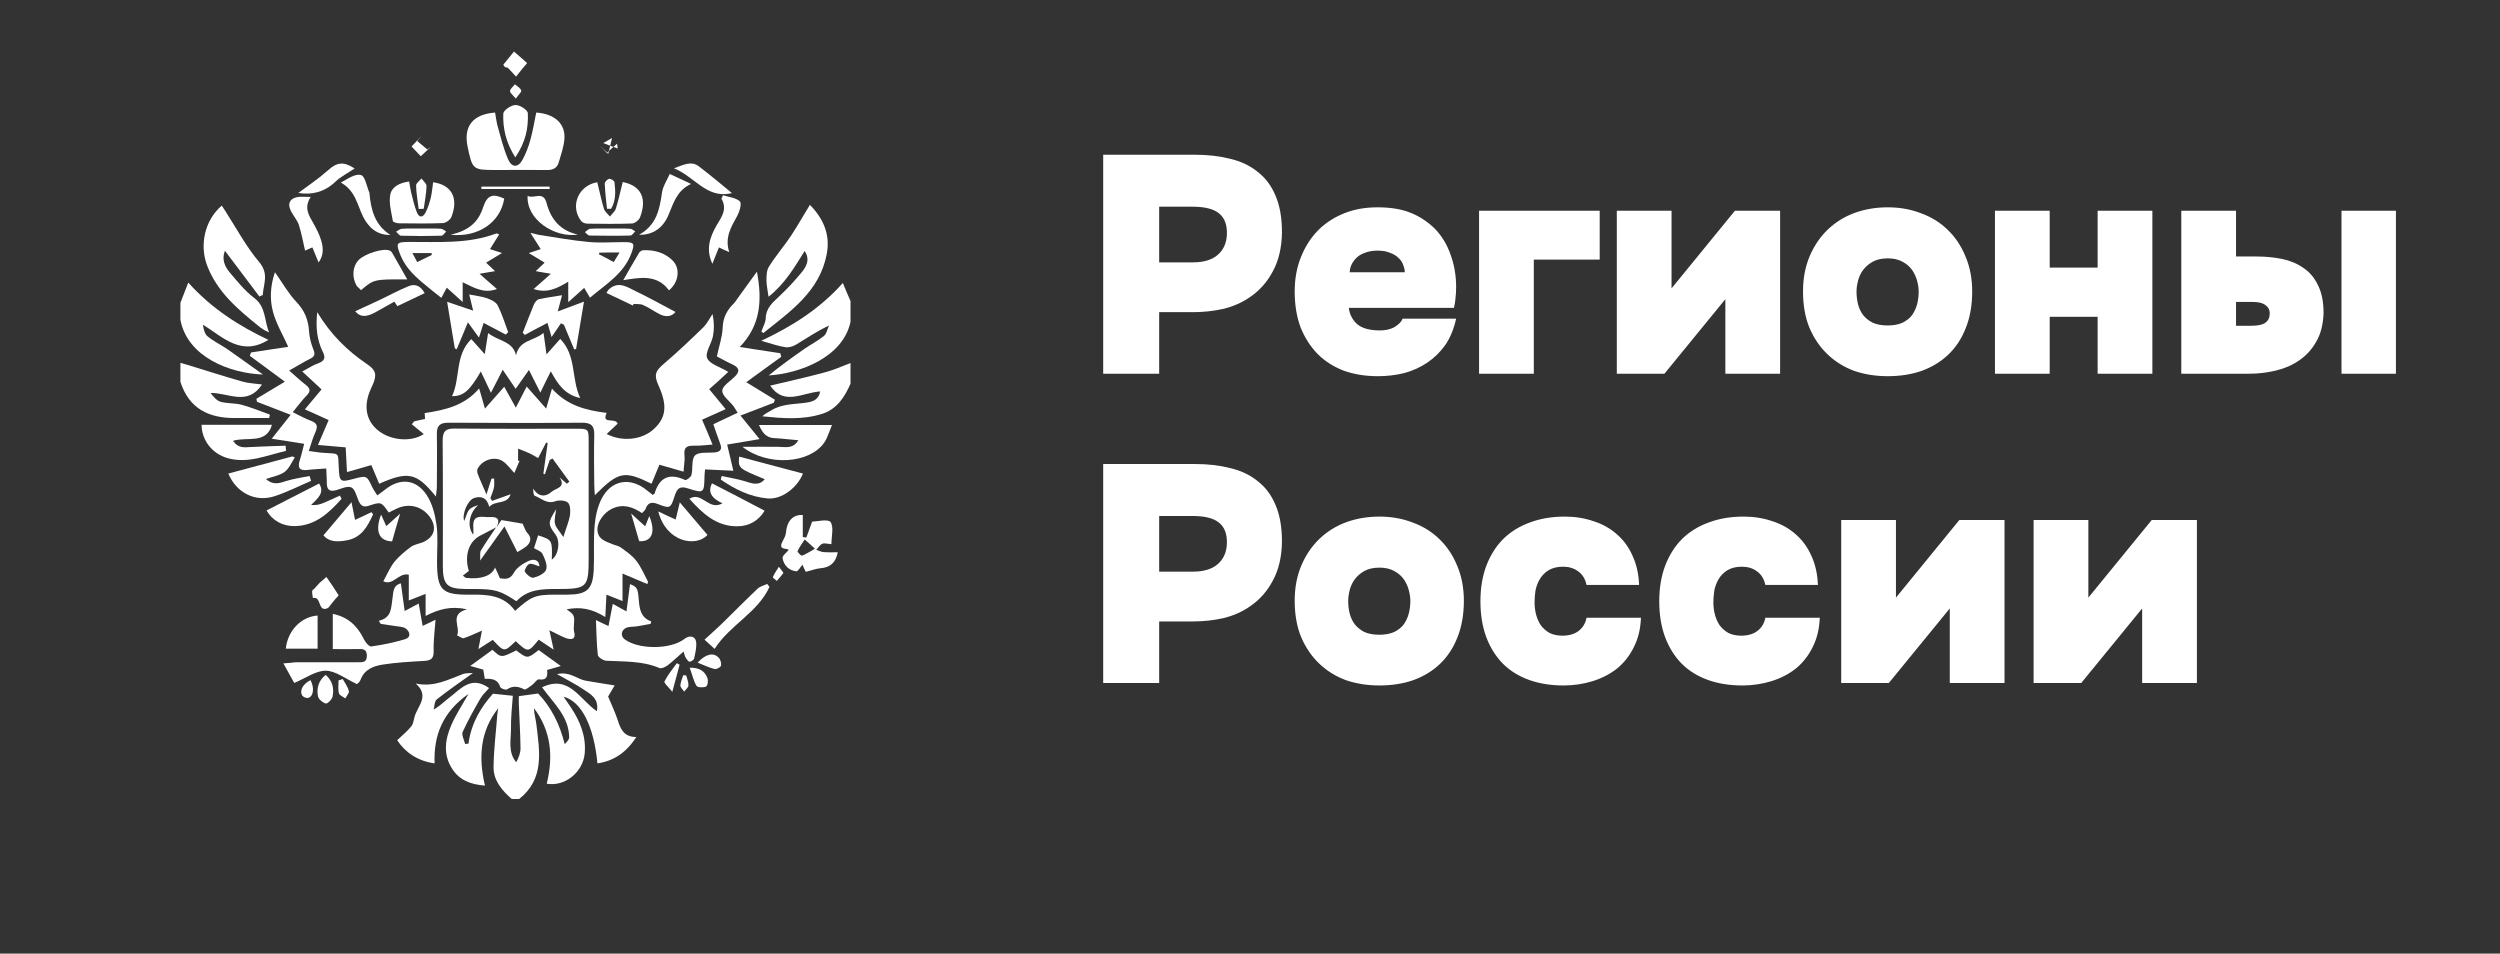 <?xml version="1.0" encoding="UTF-8"?> <svg xmlns="http://www.w3.org/2000/svg" width="97" height="37" viewBox="0 0 97 37" fill="none"><rect x="0" y="0" width="97" height="37" fill="#333333" stroke="none"/> <g clip-path="url(#clip0_313_119)"> <g clip-path="url(#clip1_313_119)"> <path d="M20.145 31C21.133 30.218 20.937 29.159 20.813 28.121C20.791 27.909 20.719 27.697 20.719 27.478C21.387 28.362 21.474 29.356 21.213 30.408C21.924 30.532 22.622 29.955 22.687 29.232C22.745 28.567 22.513 27.997 22.157 27.456C22.062 27.317 21.968 27.179 21.866 27.032C22.556 27.208 23.043 28.172 23.181 29.619C23.827 29.524 24.306 29.188 24.691 28.596C24.212 28.596 24.081 28.297 23.972 27.953C23.871 27.646 23.733 27.354 23.595 27.025C23.667 26.908 23.762 26.74 23.849 26.594C23.45 26.528 23.086 26.477 22.723 26.411C22.382 26.346 22.099 26.039 21.612 26.156C22.004 26.382 22.324 26.536 22.614 26.733C22.89 26.923 23.253 27.084 23.159 27.595C22.484 27.142 22.091 26.163 21.031 26.667C21.467 27.274 22.07 27.785 22.084 28.603C22.084 28.691 22.004 28.779 21.91 28.874C21.721 28.092 21.372 27.42 20.879 26.908C20.617 26.945 20.407 26.974 20.131 27.011C20.131 27.069 20.123 27.193 20.131 27.317C20.152 27.887 20.189 28.457 20.196 29.027C20.196 29.21 20.131 29.392 20.029 29.575C19.702 29.181 19.826 28.72 19.826 28.289C19.818 27.843 19.869 27.405 19.898 26.996C19.637 26.967 19.419 26.945 19.128 26.916C18.671 27.42 18.279 28.063 18.177 28.852C18.133 28.859 18.09 28.859 18.046 28.866C18.01 28.706 17.901 28.516 17.952 28.399C18.155 27.953 18.395 27.522 18.642 27.098C18.729 26.945 18.867 26.828 18.976 26.696C18.264 26.192 17.865 26.747 17.414 27.084C17.233 27.215 17.08 27.39 16.826 27.529C16.862 27.398 16.855 27.208 16.95 27.135C17.378 26.791 17.835 26.485 18.351 26.112C18.199 26.127 18.075 26.112 17.974 26.148C17.4 26.36 16.848 26.674 16.129 26.521C16.688 27.011 16.194 27.398 16.085 27.814C16.049 27.946 16.034 28.092 15.954 28.187C15.809 28.37 15.62 28.516 15.41 28.72C15.715 29.181 16.187 29.524 16.862 29.619C16.819 28.501 17.196 27.617 18.177 26.923C17.923 27.376 17.683 27.734 17.516 28.121C17.269 28.684 17.182 29.268 17.545 29.831C17.821 30.262 18.242 30.437 18.816 30.481C18.562 29.392 18.62 28.377 19.332 27.478C19.317 27.566 19.303 27.646 19.295 27.734C19.244 28.406 19.157 29.086 19.15 29.758C19.143 30.284 19.477 30.671 19.862 31.007C19.949 31 20.051 31 20.145 31Z" fill="white"></path> <path d="M7 12.412C7.276 13.851 8.91 14.487 10.203 14.531C9.738 14.202 9.281 13.866 8.816 13.544C8.569 13.376 8.293 13.245 8.06 13.055C7.944 12.967 7.901 12.785 7.872 12.595C8.656 13.084 9.361 13.844 10.414 13.186C9.266 12.646 8.206 11.966 7.305 10.965C7.189 11.265 7.095 11.506 7 11.747C7 11.973 7 12.193 7 12.412Z" fill="white"></path> <path d="M33 11.681C32.906 11.462 32.811 11.25 32.702 10.98C31.809 11.981 30.749 12.653 29.536 13.223C29.906 13.325 30.182 13.428 30.473 13.471C30.596 13.493 30.763 13.442 30.879 13.376C31.286 13.128 31.686 12.858 32.165 12.631C32.099 12.77 32.078 12.945 31.969 13.033C31.736 13.223 31.468 13.362 31.221 13.53C30.749 13.859 30.276 14.195 29.826 14.567C31.025 14.494 32.709 13.866 33 12.485C33 12.215 33 11.952 33 11.681Z" fill="white"></path> <path d="M7 14.816C7.334 15.853 8.097 16.226 9.114 16.219C9.557 16.219 10 16.219 10.443 16.219C10.45 16.175 10.464 16.131 10.472 16.087C10.109 15.956 9.753 15.809 9.382 15.707C9.114 15.634 8.823 15.663 8.562 15.59C8.409 15.546 8.286 15.4 8.169 15.247C8.859 15.232 9.6 15.773 10.167 14.918C9.912 14.882 9.658 14.874 9.419 14.809C8.7 14.604 7.988 14.377 7.276 14.158C7.182 14.129 7.095 14.107 7 14.078C7 14.334 7 14.575 7 14.816Z" fill="white"></path> <path d="M33 14.085C32.673 14.209 32.354 14.355 32.02 14.443C31.315 14.633 30.596 14.794 29.884 14.962C30.415 15.758 31.141 15.232 31.823 15.188C31.765 15.51 31.54 15.583 31.301 15.62C30.828 15.693 30.335 15.656 29.906 15.934C29.797 15.999 29.681 16.051 29.579 16.153C30.364 16.233 31.134 16.299 31.896 16.058C32.477 15.875 32.768 15.408 33 14.889C33 14.626 33 14.355 33 14.085Z" fill="white"></path> <path d="M19.986 23.701C19.543 23.087 18.904 23.065 18.25 23.072C17.131 23.087 16.957 22.904 16.957 21.764C16.957 21.29 17.001 20.807 16.935 20.347C16.877 19.952 16.768 19.521 16.55 19.2C16.137 18.579 15.505 18.535 14.924 19.01C14.836 19.076 14.749 19.141 14.64 19.222C14.568 19.105 14.495 19.01 14.444 18.9C14.226 18.447 14.234 18.447 13.725 18.579C13.202 18.718 13.173 18.703 13.144 18.162C13.108 17.534 13.202 17.614 12.563 17.57C12.389 17.563 12.215 17.527 11.982 17.497C12.077 17.22 12.135 16.986 12.236 16.774C12.331 16.555 12.324 16.423 12.069 16.328C11.844 16.248 11.641 16.131 11.358 15.992C11.561 15.751 11.713 15.532 11.895 15.349C12.055 15.188 12.048 15.079 11.873 14.94C11.67 14.787 11.488 14.611 11.22 14.377C11.546 14.195 11.772 14.049 12.011 13.932C12.186 13.851 12.244 13.771 12.164 13.574C12.069 13.34 12.004 13.084 11.989 12.836C11.96 12.39 11.808 12.039 11.496 11.71C11.191 11.389 10.973 10.995 10.668 10.563C10.486 11.097 10.464 11.608 10.588 12.083C10.711 12.558 10.98 12.996 11.183 13.457C10.748 13.523 10.239 13.596 9.738 13.676C9.724 13.72 9.709 13.764 9.695 13.807C10.138 14.136 10.588 14.465 11.053 14.809C10.69 15.028 10.319 15.254 9.949 15.473C9.956 15.51 9.963 15.554 9.971 15.59C10.392 15.751 10.813 15.912 11.278 16.095C11.045 16.387 10.828 16.664 10.544 17.022C11.009 17.096 11.38 17.154 11.801 17.22C11.743 17.446 11.699 17.651 11.634 17.848C11.546 18.126 11.597 18.272 11.924 18.235C12.149 18.206 12.382 18.199 12.658 18.177C12.665 18.36 12.68 18.535 12.68 18.71C12.672 18.981 12.767 19.098 13.05 19.017C13.246 18.959 13.486 18.842 13.638 18.915C13.776 18.981 13.834 19.251 13.914 19.434C13.994 19.609 14.088 19.697 14.306 19.624C14.793 19.463 14.793 19.47 15.083 19.887C15.192 19.835 15.309 19.77 15.425 19.719C15.882 19.521 16.362 19.645 16.659 20.033C16.964 20.435 16.877 20.829 16.42 21.034C16.267 21.099 16.078 21.121 15.948 21.216C15.715 21.384 15.483 21.582 15.301 21.801C15.134 22.013 15.025 22.276 14.873 22.553C15.25 22.744 15.468 22.203 15.861 22.298C15.861 22.619 15.861 22.933 15.861 23.299C16.093 23.211 16.274 23.138 16.514 23.043C16.514 23.343 16.514 23.584 16.514 23.898C17.023 23.635 17.502 23.503 18.119 23.642C17.407 23.832 17.887 24.329 17.734 24.651C17.821 24.687 17.923 24.782 17.996 24.76C18.206 24.694 18.41 24.592 18.7 24.468C18.657 24.694 18.62 24.892 18.562 25.184C18.78 25.045 18.954 24.936 19.121 24.826C19.564 25.308 19.564 25.308 20.007 24.877C20.494 25.323 20.494 25.323 20.901 24.819C21.068 24.928 21.242 25.045 21.482 25.206C21.416 24.914 21.373 24.709 21.315 24.453C21.583 24.578 21.765 24.687 21.961 24.76C22.179 24.833 22.36 24.811 22.273 24.497C22.259 24.439 22.259 24.373 22.266 24.314C22.295 23.869 22.302 23.869 21.983 23.642C22.513 23.533 22.978 23.62 23.486 23.942C23.501 23.62 23.515 23.372 23.53 23.072C23.748 23.16 23.929 23.233 24.154 23.321C24.154 22.97 24.154 22.648 24.154 22.254C24.517 22.407 24.815 22.532 25.12 22.663C25.128 22.634 25.135 22.605 25.142 22.568C24.997 22.298 24.881 22.006 24.692 21.764C24.532 21.552 24.3 21.399 24.082 21.238C23.987 21.173 23.857 21.158 23.748 21.107C23.493 21.005 23.203 20.924 23.181 20.573C23.159 20.274 23.421 19.894 23.74 19.741C24.162 19.536 24.539 19.66 24.91 19.909C24.96 19.85 25.026 19.806 25.048 19.748C25.135 19.499 25.28 19.463 25.527 19.558C25.999 19.741 26.021 19.733 26.181 19.229C26.275 18.937 26.391 18.849 26.696 18.951C27.314 19.149 27.321 19.134 27.335 18.469C27.335 18.389 27.35 18.308 27.357 18.213C27.706 18.228 28.04 18.243 28.454 18.265C28.367 17.899 28.294 17.592 28.214 17.249C28.613 17.183 28.984 17.117 29.471 17.037C29.195 16.701 28.977 16.431 28.73 16.124C29.18 15.948 29.601 15.788 30.023 15.627C30.037 15.59 30.052 15.546 30.066 15.51C29.703 15.283 29.332 15.064 28.955 14.83C29.42 14.494 29.863 14.165 30.313 13.844C30.299 13.8 30.291 13.756 30.277 13.705C29.776 13.632 29.274 13.552 28.701 13.464C29.514 12.624 29.579 11.659 29.369 10.541C29.078 10.936 28.846 11.265 28.613 11.586C28.57 11.645 28.534 11.71 28.483 11.762C28.214 12.025 28.054 12.31 28.04 12.711C28.025 13.077 27.895 13.442 27.815 13.829C28.003 13.924 28.2 14.041 28.41 14.136C28.679 14.261 28.73 14.399 28.505 14.618C28.33 14.794 28.025 14.977 28.025 15.159C28.018 15.357 28.301 15.554 28.454 15.751C28.505 15.817 28.541 15.89 28.621 16.014C28.301 16.168 28.003 16.306 27.677 16.46C27.771 16.723 27.851 16.979 27.945 17.22C28.032 17.446 27.938 17.534 27.72 17.556C27.459 17.578 27.11 17.527 26.965 17.673C26.82 17.826 26.892 18.177 26.827 18.433C26.805 18.513 26.631 18.645 26.58 18.623C25.977 18.345 25.585 18.513 25.396 19.156C25.389 19.171 25.36 19.178 25.324 19.2C25.251 19.141 25.171 19.083 25.099 19.024C24.459 18.498 23.719 18.615 23.341 19.353C23.181 19.667 23.101 20.04 23.072 20.391C23.021 20.968 23.065 21.56 23.036 22.137C22.992 22.875 22.767 23.065 22.034 23.072C21.874 23.072 21.721 23.072 21.562 23.072C20.77 23.072 20.61 23.138 19.986 23.701Z" fill="white"></path> <path d="M28.257 14.429C27.93 14.231 27.538 14.129 27.437 13.895C27.349 13.683 27.604 13.34 27.662 13.048C27.713 12.777 27.713 12.5 27.647 12.185C27.531 12.354 27.437 12.551 27.299 12.69C26.797 13.179 26.289 13.661 25.759 14.114C25.439 14.385 25.367 14.531 25.534 14.918C25.541 14.94 25.556 14.962 25.563 14.984C25.897 15.736 25.846 16.204 25.374 16.642C24.924 17.066 24.147 17.154 23.537 16.84C23.682 16.701 23.834 16.562 23.965 16.438C23.871 16.182 23.326 16.489 23.537 16.021C22.745 15.919 22.012 15.744 21.416 15.079C21.336 15.342 21.278 15.554 21.191 15.853C20.929 15.561 20.712 15.313 20.436 14.998C20.297 15.261 20.167 15.517 20.014 15.817C19.862 15.539 19.716 15.276 19.564 15.006C19.303 15.305 19.077 15.561 18.816 15.853C18.729 15.554 18.671 15.342 18.591 15.072C18.017 15.744 17.276 15.905 16.477 16.029C16.477 16.073 16.485 16.153 16.492 16.255C16.347 16.285 16.209 16.314 16.071 16.35C16.042 16.387 16.005 16.423 15.976 16.46C16.136 16.591 16.289 16.715 16.441 16.84C15.984 17.154 15.192 17.103 14.698 16.723C14.233 16.365 14.103 15.831 14.335 15.218C14.371 15.115 14.422 15.02 14.466 14.918C14.633 14.531 14.582 14.355 14.233 14.122C13.478 13.61 12.832 12.982 12.309 12.112C12.243 12.711 12.302 13.194 12.519 13.639C12.643 13.888 12.599 14.005 12.338 14.1C12.149 14.165 11.975 14.282 11.728 14.414C11.996 14.662 12.229 14.882 12.476 15.108C12.272 15.357 12.069 15.59 11.829 15.883C12.156 16.029 12.439 16.153 12.752 16.299C12.628 16.591 12.498 16.884 12.338 17.264C12.723 17.3 13.05 17.329 13.413 17.358C13.427 17.643 13.442 17.943 13.463 18.316C13.79 18.221 14.073 18.14 14.408 18.045C14.502 18.272 14.611 18.52 14.713 18.769C15.838 18.272 16.165 18.338 16.913 19.266C16.928 19.098 16.95 18.995 16.95 18.886C16.95 18.206 16.964 17.527 16.95 16.847C16.942 16.511 17.073 16.401 17.4 16.401C19.128 16.409 20.864 16.416 22.593 16.401C22.941 16.401 23.065 16.526 23.057 16.869C23.043 17.512 23.05 18.155 23.057 18.798C23.057 18.922 23.072 19.046 23.079 19.214C24.009 18.287 24.219 18.25 25.28 18.769C25.381 18.528 25.483 18.279 25.585 18.031C25.89 18.118 26.188 18.206 26.522 18.301C26.536 18.038 26.58 17.848 26.558 17.658C26.522 17.344 26.667 17.285 26.928 17.293C27.139 17.3 27.357 17.271 27.647 17.249C27.502 16.898 27.379 16.599 27.241 16.284C27.531 16.153 27.814 16.029 28.156 15.875C27.938 15.605 27.742 15.371 27.517 15.101C27.756 14.896 27.989 14.677 28.257 14.429Z" fill="white"></path> <path d="M20.037 23.328C20.48 22.853 21.053 22.853 21.627 22.853C22.782 22.853 22.84 22.795 22.84 21.648C22.84 20.142 22.84 18.637 22.84 17.132C22.84 16.642 22.833 16.635 22.36 16.635C20.792 16.635 19.216 16.642 17.647 16.628C17.277 16.621 17.175 16.745 17.175 17.11C17.19 18.725 17.182 20.34 17.182 21.947C17.182 22.692 17.342 22.846 18.076 22.853C18.206 22.853 18.344 22.853 18.475 22.853C19.216 22.86 19.412 22.919 20.037 23.328ZM19.274 20.442C19.397 20.186 19.339 20.047 19.034 20.062C18.947 20.069 18.867 20.062 18.78 20.055C18.446 20.025 18.337 20.142 18.366 20.493C18.373 20.581 18.366 20.668 18.366 20.749C18.09 20.413 18.235 19.857 18.555 19.602C18.417 19.638 18.279 19.689 18.199 19.784C18.112 19.894 18.083 20.047 18.01 20.215C17.916 19.945 18.148 19.404 18.395 19.324C18.657 19.236 18.896 19.302 18.983 19.667C19.223 19.397 19.681 19.594 19.811 19.178C19.564 19.266 19.332 19.346 19.092 19.434C19.071 19.397 19.049 19.36 19.027 19.324C19.071 19.192 19.136 19.061 19.165 18.922C19.187 18.812 19.172 18.688 19.172 18.571C19.136 18.571 19.107 18.571 19.071 18.571C19.012 18.739 18.962 18.915 18.875 19.185C18.736 18.856 18.628 18.63 18.54 18.396C18.511 18.33 18.504 18.228 18.54 18.17C18.729 17.834 19.201 17.687 19.514 17.899C19.695 18.023 19.826 18.221 19.957 18.352C20.015 18.221 20.087 18.045 20.16 17.877C20.138 17.877 20.124 17.877 20.102 17.885C20.102 17.724 20.102 17.57 20.102 17.41C20.254 17.468 20.407 17.527 20.552 17.592C20.676 17.651 20.792 17.724 20.879 17.775C21.002 17.534 21.097 17.351 21.191 17.169C21.213 17.176 21.228 17.183 21.249 17.198C21.191 17.592 21.14 17.987 21.082 18.381C21.104 18.389 21.126 18.396 21.14 18.403C21.206 18.221 21.264 18.031 21.329 17.848C21.366 17.826 21.402 17.811 21.438 17.79C21.656 18.089 21.874 18.389 22.092 18.688C22.063 18.718 22.026 18.739 21.997 18.769C21.903 18.688 21.801 18.601 21.707 18.52C21.99 18.915 21.54 18.951 21.409 19.076C21.184 19.28 20.901 19.302 20.69 18.959C20.69 19.076 20.697 19.214 20.748 19.236C21.002 19.331 21.22 19.572 21.547 19.448C21.692 19.397 21.947 19.412 22.041 19.507C22.135 19.602 22.135 19.843 22.114 20.003C22.07 20.245 21.968 20.479 21.859 20.837C21.714 20.617 21.569 20.479 21.533 20.318C21.496 20.142 21.562 19.945 21.576 19.762C21.249 20.281 21.257 20.34 21.554 20.741C21.75 21.005 21.671 21.545 21.409 21.713C21.431 20.953 21.431 20.953 20.879 20.771C20.828 20.931 20.777 21.099 20.719 21.268C20.835 21.341 20.995 21.384 21.046 21.487C21.14 21.677 21.249 21.925 21.191 22.101C21.14 22.247 20.886 22.371 20.697 22.415C20.603 22.437 20.429 22.291 20.363 22.181C20.334 22.13 20.451 21.911 20.538 21.881C20.654 21.852 20.799 21.94 20.93 21.976C20.922 21.713 20.705 21.669 20.494 21.772C20.283 21.867 20.051 22.027 19.942 22.217C19.797 22.488 19.615 22.473 19.397 22.437C19.339 22.298 19.281 22.174 19.209 22.02C19.078 22.349 18.649 22.488 18.09 22.422C18.054 22.415 18.017 22.378 17.959 22.334C18.054 22.261 18.126 22.203 18.192 22.152C18.025 21.633 18.141 21.041 18.628 20.785C18.845 20.668 19.063 20.559 19.288 20.442H19.274Z" fill="white"></path> <path d="M10.995 25.739C11.176 26.061 11.314 26.309 11.416 26.499C11.866 26.309 12.258 26.017 12.65 26.024C13.028 26.032 13.406 26.338 13.849 26.543C13.849 26.543 13.95 26.477 13.987 26.382C14.139 25.966 14.495 25.841 14.865 25.783C15.388 25.703 15.918 25.674 16.449 25.644C16.717 25.63 16.834 25.557 16.826 25.257C16.812 24.862 16.87 24.468 16.899 24.044C16.783 24.102 16.623 24.183 16.398 24.285C16.347 23.993 16.296 23.723 16.245 23.416C16.071 23.511 15.918 23.591 15.701 23.708C15.65 23.328 15.606 22.985 15.555 22.634C15.236 22.714 15.265 22.992 15.229 23.211C15.17 23.569 15.214 23.964 14.698 24.088C14.72 24.125 14.749 24.168 14.771 24.205C14.945 24.234 15.127 24.256 15.301 24.285C15.454 24.314 15.628 24.307 15.744 24.387C15.911 24.512 15.962 24.731 15.708 24.804C15.287 24.928 14.844 25.023 14.408 25.082C14.321 25.096 14.175 24.921 14.117 24.797C13.87 24.293 13.515 23.942 12.912 23.818C12.912 24.285 12.912 24.702 12.912 25.184C13.246 25.184 13.565 25.191 13.892 25.184C14.074 25.177 14.226 25.177 14.234 25.432C14.241 25.717 14.059 25.695 13.87 25.695C13.072 25.695 12.273 25.695 11.474 25.695C11.35 25.71 11.22 25.725 10.995 25.739Z" fill="white"></path> <path d="M18.939 12.923C18.889 13.23 18.852 13.464 18.809 13.742C18.62 13.53 18.453 13.34 18.286 13.157C17.64 13.793 17.872 14.67 17.538 15.371C17.974 15.378 18.221 15.166 18.656 14.414C18.787 14.684 18.889 14.911 19.048 15.24C19.215 14.918 19.346 14.662 19.506 14.348C19.673 14.589 19.826 14.816 20.007 15.086C20.181 14.838 20.341 14.611 20.523 14.355C20.675 14.655 20.799 14.903 20.966 15.232C21.111 14.933 21.227 14.692 21.372 14.407C21.641 14.903 21.91 15.313 22.513 15.444C22.157 14.684 22.375 13.8 21.736 13.15C21.576 13.333 21.409 13.523 21.205 13.749C21.169 13.464 21.133 13.238 21.089 12.916C20.712 13.238 20.152 13.179 20.022 13.786C19.891 13.223 19.354 13.252 18.939 12.923Z" fill="white"></path> <path d="M17.124 11.557C17.204 11.404 17.269 11.287 17.335 11.162C17.531 11.338 17.712 11.506 17.952 11.718C17.952 11.418 17.952 11.206 17.952 10.951C18.388 11.162 18.78 11.404 19.281 11.214C19.049 11.016 18.852 10.841 18.605 10.622C18.845 10.585 18.991 10.556 19.208 10.52C19.063 10.388 18.976 10.3 18.86 10.191C19.049 10.074 19.23 9.964 19.477 9.818C19.281 9.752 19.172 9.716 19.012 9.665C19.136 9.467 19.245 9.285 19.368 9.095C19.303 9.073 19.281 9.051 19.259 9.058C18.155 9.475 16.993 9.38 15.853 9.387C15.374 9.394 15.352 9.431 15.534 9.891C15.744 10.417 16.151 10.775 16.579 11.119C16.739 11.258 16.913 11.389 17.124 11.557ZM15.998 9.818C16.289 9.818 16.521 9.818 16.746 9.818C16.746 9.84 16.746 9.869 16.754 9.891C16.572 9.979 16.398 10.066 16.187 10.169C16.129 10.052 16.078 9.957 15.998 9.818Z" fill="white"></path> <path d="M22.048 10.929C22.048 11.199 22.048 11.411 22.048 11.725C22.295 11.506 22.469 11.345 22.666 11.17C22.738 11.294 22.811 11.411 22.891 11.55C23.515 11.024 24.212 10.614 24.503 9.811C24.634 9.445 24.612 9.394 24.205 9.394C23.748 9.394 23.283 9.431 22.825 9.387C22.193 9.329 21.562 9.212 20.93 9.117C20.843 9.102 20.755 9.073 20.581 9.036C20.741 9.285 20.85 9.46 20.981 9.665C20.835 9.716 20.712 9.752 20.516 9.818C20.755 9.964 20.937 10.074 21.133 10.191C21.031 10.286 20.944 10.373 20.785 10.52C20.995 10.556 21.133 10.585 21.373 10.622C21.133 10.834 20.944 11.009 20.705 11.214C21.22 11.389 21.62 11.192 22.048 10.929ZM24.038 9.796C23.936 9.972 23.878 10.059 23.813 10.169C23.61 10.059 23.421 9.957 23.232 9.862C23.239 9.84 23.254 9.818 23.261 9.803C23.493 9.796 23.718 9.796 24.038 9.796Z" fill="white"></path> <path d="M29.616 12.923C30.661 12.083 31.802 11.316 32.078 9.855C32.216 9.124 31.969 8.503 31.424 7.948C31.17 8.364 30.937 8.773 30.683 9.161C30.415 9.562 30.095 9.928 29.841 10.337C29.746 10.476 29.739 10.688 29.739 10.87C29.739 11.06 29.783 11.25 29.819 11.513C30.458 11.009 30.828 10.366 31.221 9.738C31.388 9.993 31.373 10.235 31.119 10.549C30.843 10.885 30.545 11.206 30.233 11.499C29.979 11.74 29.717 11.952 29.71 12.354C29.703 12.521 29.601 12.69 29.543 12.858C29.558 12.88 29.587 12.902 29.616 12.923Z" fill="white"></path> <path d="M8.728 9.73C9.186 10.344 9.629 10.921 10.065 11.506C10.108 11.484 10.152 11.462 10.195 11.447C10.217 11.024 10.45 10.636 10.057 10.169C9.556 9.577 9.179 8.868 8.757 8.211C8.707 8.13 8.656 8.057 8.605 7.977C7.944 8.539 7.733 9.504 8.038 10.308C8.431 11.331 9.222 11.995 10.036 12.653C10.152 12.748 10.283 12.836 10.442 12.894C10.246 12.448 10.333 11.922 9.869 11.564C9.498 11.287 9.2 10.907 8.895 10.549C8.714 10.322 8.598 10.052 8.728 9.73Z" fill="white"></path> <path d="M19.209 4.367C18.344 4.433 17.981 4.901 18.141 5.683C18.33 6.581 18.337 6.596 19.238 6.596C19.906 6.596 20.567 6.589 21.235 6.596C21.46 6.596 21.613 6.523 21.678 6.304C21.765 6.011 21.867 5.719 21.896 5.427C21.961 4.82 21.54 4.418 20.806 4.367C20.734 4.718 20.676 5.069 20.581 5.419C20.509 5.683 20.407 5.953 20.276 6.194C20.109 6.508 19.862 6.515 19.717 6.187C19.535 5.77 19.426 5.317 19.303 4.879C19.259 4.718 19.245 4.55 19.209 4.367Z" fill="white"></path> <path d="M25.265 24.11C24.866 23.964 24.815 23.642 24.786 23.291C24.75 22.809 24.713 22.773 24.445 22.663C24.401 22.999 24.358 23.343 24.307 23.723C24.096 23.606 23.951 23.525 23.776 23.43C23.718 23.723 23.668 23.986 23.609 24.293C23.413 24.198 23.261 24.125 23.123 24.059C23.145 24.519 23.145 24.965 23.195 25.41C23.203 25.498 23.406 25.63 23.522 25.637C24.22 25.674 24.924 25.637 25.592 25.922C25.665 25.951 25.817 25.878 25.897 25.82C26.108 25.659 26.297 25.476 26.522 25.279C26.558 25.389 26.565 25.454 26.602 25.513C26.645 25.578 26.703 25.674 26.754 25.674C26.82 25.674 26.928 25.6 26.936 25.535C26.979 25.33 27.037 25.104 27.008 24.899C26.979 24.68 26.747 24.636 26.558 24.789C26.028 25.206 24.764 25.213 24.227 24.797C24.074 24.68 24.096 24.446 24.299 24.358C24.423 24.307 24.583 24.322 24.721 24.3C24.895 24.271 25.069 24.234 25.244 24.205C25.258 24.168 25.258 24.139 25.265 24.11Z" fill="white"></path> <path d="M18.242 25.841C18.431 25.893 18.584 25.936 18.751 25.98C18.765 26.09 18.787 26.207 18.809 26.338C19.077 26.331 19.317 26.346 19.412 26.66C19.426 26.711 19.622 26.784 19.673 26.747C19.905 26.594 20.109 26.631 20.341 26.747C20.399 26.777 20.559 26.638 20.661 26.565C20.748 26.499 20.835 26.346 20.908 26.36C21.22 26.404 21.256 26.236 21.227 25.995C21.401 25.944 21.569 25.9 21.757 25.841C21.438 25.615 21.169 25.418 20.9 25.221C20.465 25.564 20.465 25.564 20.029 25.235C19.448 25.527 19.448 25.527 19.107 25.213C18.838 25.41 18.569 25.608 18.242 25.841Z" fill="white"></path> <path d="M31.511 20.237C31.41 20.508 31.352 20.683 31.286 20.858C31.243 20.851 31.192 20.844 31.148 20.837C31.148 20.552 31.148 20.267 31.148 19.982C30.756 19.96 30.531 20.223 30.495 20.668C30.487 20.785 30.415 20.902 30.357 21.019C30.182 21.355 30.531 21.26 30.604 21.333C30.516 21.443 30.349 21.567 30.364 21.655C30.407 21.933 30.611 22.137 30.894 22.166C30.967 22.174 31.061 21.991 31.134 21.911C31.17 21.998 31.235 22.13 31.264 22.188C31.497 22.13 31.657 22.064 31.824 22.049C32.209 22.02 32.426 21.837 32.506 21.428C32.318 21.428 32.129 21.436 31.947 21.421C31.853 21.414 31.766 21.363 31.671 21.333C31.744 21.253 31.809 21.143 31.904 21.099C31.976 21.063 32.085 21.099 32.259 21.114C32.259 20.815 32.361 20.442 32.223 20.252C32.121 20.128 31.693 20.237 31.511 20.237ZM31.62 21.29C31.417 21.406 31.272 21.501 31.119 21.56C31.083 21.574 30.93 21.414 30.945 21.384C31.017 21.224 31.127 21.085 31.221 20.931C31.366 21.056 31.453 21.136 31.62 21.29Z" fill="white"></path> <path d="M16.805 7.071C16.776 7.268 16.761 7.473 16.717 7.663C16.667 7.86 16.608 8.057 16.514 8.24C16.398 8.474 16.245 8.437 16.166 8.218C16.071 7.97 16.013 7.706 15.948 7.451C15.918 7.327 15.904 7.195 15.875 7.042C15.512 7.093 15.2 7.239 15.141 7.56C15.083 7.882 15.185 8.24 15.243 8.576C15.25 8.62 15.403 8.664 15.49 8.664C16.056 8.671 16.623 8.678 17.189 8.656C17.306 8.649 17.473 8.525 17.516 8.415C17.799 7.692 17.531 7.173 16.805 7.071Z" fill="white"></path> <path d="M23.174 7.071C22.433 7.195 22.106 8.006 22.549 8.576C22.6 8.642 22.716 8.678 22.796 8.678C23.377 8.686 23.958 8.693 24.532 8.671C24.633 8.664 24.786 8.547 24.829 8.444C25.12 7.699 24.873 7.202 24.161 7.063C24.074 7.407 24.002 7.758 23.893 8.101C23.856 8.211 23.74 8.298 23.668 8.401C23.588 8.306 23.471 8.218 23.435 8.108C23.333 7.78 23.268 7.436 23.174 7.071Z" fill="white"></path> <path d="M28.809 17.337C29.797 18.111 31.424 17.987 31.983 17.169C32.106 16.986 32.165 16.767 32.281 16.489C31.279 16.489 30.371 16.489 29.448 16.489C29.557 16.73 29.688 16.986 30.051 17C30.342 17.015 30.625 17.052 30.974 17.081C30.77 17.432 30.472 17.337 30.204 17.337C29.775 17.329 29.339 17.337 28.809 17.337Z" fill="white"></path> <path d="M11.082 17.293C10.631 17.307 10.188 17.322 9.738 17.344C9.491 17.358 9.237 17.402 9.041 17.103C9.593 16.935 10.334 17.249 10.552 16.482C9.644 16.482 8.729 16.482 7.821 16.482C7.828 17.074 8.22 17.6 8.83 17.775C9.629 18.002 10.355 17.658 11.096 17.497C11.096 17.439 11.089 17.366 11.082 17.293Z" fill="white"></path> <path d="M11.343 17.709C10.515 17.928 9.687 18.155 8.859 18.374C9.172 19.119 9.898 19.499 10.66 19.251C11.147 19.09 11.604 18.856 12.069 18.659C12.047 18.593 12.033 18.535 12.011 18.469C11.713 18.528 11.408 18.571 11.118 18.659C10.857 18.739 10.617 18.849 10.319 18.586C10.588 18.491 10.857 18.447 11.045 18.308C11.22 18.177 11.314 17.943 11.438 17.746C11.416 17.738 11.379 17.724 11.343 17.709Z" fill="white"></path> <path d="M27.967 18.608C28.519 18.988 29.107 19.28 29.783 19.339C30.327 19.39 30.937 18.922 31.155 18.374C30.327 18.155 29.499 17.936 28.679 17.717C28.642 18.17 28.642 18.17 29.674 18.593C29.427 18.878 29.158 18.747 28.882 18.666C28.599 18.579 28.294 18.535 28.003 18.469C27.989 18.513 27.974 18.557 27.967 18.608Z" fill="white"></path> <path d="M19.717 12.887C19.586 12.536 19.477 12.178 19.31 11.849C19.245 11.718 19.056 11.63 18.896 11.572C18.686 11.499 18.46 11.477 18.206 11.426C18.25 11.616 18.293 11.769 18.359 12.054C18.003 11.93 17.727 11.835 17.349 11.71C17.451 12.324 17.545 12.923 17.647 13.515C17.669 13.53 17.698 13.544 17.72 13.552C17.85 13.23 17.988 12.916 18.155 12.507C18.308 12.719 18.424 12.88 18.584 13.099C18.664 12.85 18.715 12.69 18.765 12.529C19.063 12.69 19.346 12.836 19.622 12.982C19.659 12.953 19.688 12.916 19.717 12.887Z" fill="white"></path> <path d="M21.242 12.529C21.293 12.697 21.336 12.843 21.402 13.077C21.54 12.872 21.656 12.704 21.765 12.543C21.801 12.565 21.837 12.58 21.881 12.602C22.012 12.923 22.15 13.238 22.28 13.559C22.302 13.552 22.324 13.544 22.353 13.537C22.455 12.938 22.556 12.339 22.658 11.703C22.295 11.842 22.012 11.944 21.641 12.083C21.714 11.806 21.758 11.645 21.808 11.455C21.496 11.506 21.206 11.543 20.915 11.608C20.835 11.623 20.755 11.725 20.719 11.806C20.567 12.171 20.429 12.543 20.283 12.909C20.312 12.938 20.334 12.967 20.363 12.996C20.646 12.836 20.922 12.697 21.242 12.529Z" fill="white"></path> <path d="M10.341 19.806C10.566 20.194 10.958 20.42 11.437 20.413C12.236 20.398 12.766 19.901 13.253 19.353C13.231 19.309 13.209 19.266 13.188 19.229C12.97 19.324 12.752 19.434 12.534 19.521C12.396 19.58 12.243 19.609 12.069 19.594C12.338 19.331 12.607 19.112 12.381 18.761C11.706 19.105 11.038 19.448 10.341 19.806Z" fill="white"></path> <path d="M27.626 18.754C27.444 19.112 27.633 19.346 28.032 19.529C27.488 19.835 27.233 19.046 26.747 19.353C27.255 19.916 27.793 20.427 28.606 20.42C29.078 20.42 29.449 20.186 29.666 19.814C28.977 19.448 28.308 19.105 27.626 18.754Z" fill="white"></path> <path d="M24.183 10.87C24.837 10.768 25.491 10.636 25.956 11.265C26.34 10.951 26.406 10.41 26.093 10.103C25.781 9.796 25.389 9.694 24.96 9.708C24.902 9.708 24.823 9.76 24.794 9.811C24.59 10.154 24.394 10.498 24.183 10.87Z" fill="white"></path> <path d="M14.008 11.258C14.509 10.834 14.509 10.834 15.802 10.841C15.613 10.505 15.417 10.162 15.221 9.818C15.2 9.782 15.163 9.738 15.12 9.723C14.88 9.614 14.154 9.84 13.907 10.096C13.682 10.337 13.645 10.746 13.834 11.082C13.885 11.148 13.958 11.199 14.008 11.258Z" fill="white"></path> <path d="M12.055 7.641C11.844 7.641 11.699 7.626 11.568 7.641C11.241 7.692 11.14 7.904 11.292 8.196C11.386 8.379 11.532 8.539 11.597 8.729C11.699 9.051 11.757 9.387 11.837 9.723C11.866 9.708 11.975 9.665 12.12 9.599C12.2 9.796 12.28 9.979 12.36 10.183C12.563 9.913 12.549 9.614 12.461 9.329C12.396 9.102 12.28 8.883 12.164 8.671C11.989 8.364 11.779 8.065 12.055 7.641Z" fill="white"></path> <path d="M27.989 7.706C28.236 8.116 27.989 8.43 27.8 8.751C27.538 9.212 27.379 9.679 27.64 10.235C27.727 10.015 27.807 9.825 27.894 9.599C28.025 9.665 28.127 9.708 28.294 9.782C28.112 9.219 28.366 8.81 28.599 8.386C28.693 8.218 28.788 7.889 28.708 7.816C28.555 7.67 28.279 7.648 28.054 7.575C28.032 7.619 28.011 7.663 27.989 7.706Z" fill="white"></path> <path d="M19.993 6.106C20.392 5.522 20.508 4.966 20.479 4.389C20.472 4.265 20.167 4.068 20 4.075C19.833 4.075 19.535 4.28 19.528 4.404C19.506 4.966 19.622 5.522 19.993 6.106Z" fill="white"></path> <path d="M14.415 19.872C14.197 19.974 13.979 20.077 13.776 20.172C13.732 19.952 13.689 19.741 13.638 19.485C13.246 19.945 12.912 20.34 12.549 20.771C12.774 21.041 13.108 21.026 13.435 20.968C14.023 20.873 14.262 20.427 14.473 19.96C14.459 19.93 14.437 19.901 14.415 19.872Z" fill="white"></path> <path d="M25.541 19.843C25.846 21.048 27.008 21.238 27.451 20.756C27.11 20.354 26.776 19.96 26.376 19.492C26.318 19.726 26.275 19.93 26.216 20.157C26.042 20.084 25.824 19.982 25.541 19.843Z" fill="white"></path> <path d="M27.335 24.819C27.452 24.928 27.582 25.045 27.727 25.177C28.323 24.241 29.398 23.774 29.855 22.773C29.826 22.736 29.797 22.692 29.768 22.656C29.645 22.714 29.492 22.751 29.398 22.838C28.926 23.284 28.468 23.752 28.003 24.205C27.807 24.395 27.59 24.585 27.335 24.819Z" fill="white"></path> <path d="M15.148 9.117C14.546 8.737 14.393 8.145 14.335 7.502C14.335 7.487 14.335 7.48 14.328 7.465C14.226 7.232 14.168 6.837 14.008 6.793C13.79 6.727 13.5 6.932 13.224 7.085C13.79 7.392 13.863 7.955 14.095 8.423C14.313 8.839 14.633 9.124 15.148 9.117Z" fill="white"></path> <path d="M26.812 7.137C26.486 6.983 26.239 6.866 25.985 6.749C25.883 6.99 25.723 7.217 25.687 7.465C25.592 8.116 25.483 8.729 24.794 9.109C25.338 9.124 25.738 8.839 25.948 8.313C26.137 7.875 26.261 7.392 26.812 7.137Z" fill="white"></path> <path d="M11.089 25.169C11.488 25.169 11.887 25.169 12.323 25.169C12.323 24.731 12.323 24.307 12.323 23.883C11.684 23.927 11.161 24.468 11.089 25.169Z" fill="white"></path> <path d="M24.575 11.791C24.699 11.806 24.844 11.784 24.953 11.835C25.186 11.937 25.389 12.09 25.614 12.2C25.854 12.317 26.079 12.273 26.209 12.105C25.694 11.835 25.193 11.55 24.67 11.301C24.35 11.148 24.009 10.892 23.639 11.214C23.588 11.258 23.559 11.323 23.53 11.367C23.886 11.535 24.227 11.696 24.561 11.857C24.568 11.835 24.575 11.813 24.575 11.791Z" fill="white"></path> <path d="M13.783 12.076C14.008 12.354 14.277 12.266 14.546 12.127C14.8 11.988 15.047 11.842 15.301 11.703C15.352 11.776 15.388 11.835 15.417 11.879C15.773 11.71 16.114 11.55 16.477 11.374C16.347 11.141 16.151 10.98 15.853 11.104C15.475 11.258 15.112 11.455 14.749 11.63C14.437 11.776 14.124 11.915 13.783 12.076Z" fill="white"></path> <path d="M22.426 9.102C21.75 8.956 21.373 8.518 21.206 7.875C21.075 7.385 20.712 7.736 20.472 7.597C20.414 8.518 21.518 9.241 22.426 9.102Z" fill="white"></path> <path d="M17.487 9.109C18.57 9.219 19.419 8.62 19.564 7.706C19.107 7.495 18.904 7.575 18.751 8.028C18.562 8.613 18.214 8.934 17.487 9.109Z" fill="white"></path> <path d="M28.403 7.495C27.996 7.158 27.56 6.793 27.11 6.45C26.827 6.238 26.544 6.384 26.151 6.53C26.95 6.852 27.393 7.685 28.323 7.509C28.381 7.495 28.432 7.487 28.403 7.495Z" fill="white"></path> <path d="M11.575 7.487C12.084 7.568 12.57 7.465 12.999 7.064C13.216 6.852 13.5 6.713 13.761 6.537C13.325 6.252 13.064 6.296 12.715 6.618C12.352 6.939 11.946 7.21 11.575 7.487Z" fill="white"></path> <path d="M12.665 22.386C12.541 22.495 12.476 22.546 12.411 22.605C12.338 22.678 12.273 22.758 12.207 22.831C12.178 22.868 12.113 22.89 12.113 22.926C12.105 23.021 12.127 23.109 12.142 23.204C12.483 23.123 12.316 23.744 12.694 23.606C12.759 23.584 12.795 23.503 12.846 23.445C12.904 23.379 12.955 23.306 13.013 23.24C13.057 23.189 13.144 23.109 13.137 23.094C12.999 22.868 12.846 22.648 12.665 22.386Z" fill="white"></path> <path d="M23.653 8.868C23.399 8.868 23.145 8.861 22.898 8.876C22.825 8.883 22.76 8.963 22.694 9.007C22.752 9.051 22.811 9.139 22.876 9.139C23.406 9.146 23.929 9.153 24.459 9.139C24.524 9.139 24.583 9.036 24.648 8.978C24.583 8.941 24.517 8.876 24.452 8.876C24.183 8.861 23.914 8.868 23.653 8.868Z" fill="white"></path> <path d="M16.318 8.868C16.078 8.868 15.831 8.861 15.592 8.876C15.512 8.883 15.439 8.949 15.367 8.992C15.432 9.044 15.497 9.146 15.563 9.146C16.086 9.161 16.601 9.161 17.124 9.146C17.189 9.146 17.248 9.044 17.313 8.985C17.248 8.949 17.182 8.883 17.117 8.876C16.848 8.861 16.587 8.868 16.318 8.868Z" fill="white"></path> <path d="M12.636 26.185C12.345 26.419 12.28 26.718 12.338 27.018C12.36 27.135 12.527 27.266 12.643 27.296C12.708 27.31 12.883 27.135 12.904 27.025C12.963 26.726 12.919 26.433 12.636 26.185Z" fill="white"></path> <path d="M25.193 20.025C25.142 20.15 25.091 20.274 25.033 20.42C24.873 20.274 24.713 20.135 24.488 19.923C24.612 20.347 24.706 20.668 24.8 20.997C25.273 21.034 25.461 20.668 25.193 20.025Z" fill="white"></path> <path d="M15.526 19.93C15.309 20.128 15.156 20.267 14.989 20.413C14.931 20.288 14.866 20.15 14.786 19.967C14.531 20.625 14.72 20.997 15.214 21.005C15.301 20.683 15.396 20.369 15.526 19.93Z" fill="white"></path> <path d="M19.528 2.511C19.543 2.533 19.564 2.577 19.601 2.606C19.63 2.628 19.68 2.606 19.702 2.628C19.811 2.738 19.92 2.862 20.022 2.972C20.116 2.855 20.211 2.738 20.305 2.621C20.356 2.563 20.458 2.446 20.45 2.446C20.283 2.292 20.109 2.146 19.942 2C19.811 2.168 19.673 2.329 19.528 2.511Z" fill="white"></path> <path d="M16.441 8.101C16.478 7.809 16.543 7.516 16.55 7.217C16.55 7.122 16.42 7.02 16.354 6.925C16.282 7.012 16.144 7.107 16.144 7.195C16.151 7.502 16.209 7.809 16.245 8.108C16.311 8.108 16.376 8.101 16.441 8.101Z" fill="white"></path> <path d="M26.761 25.907C26.856 26.17 26.907 26.411 27.023 26.609C27.059 26.674 27.292 26.689 27.393 26.638C27.459 26.609 27.488 26.397 27.444 26.302C27.35 26.053 27.154 25.9 26.761 25.907Z" fill="white"></path> <path d="M21.322 7.239C20.443 7.239 19.557 7.239 18.678 7.239C18.678 7.268 18.678 7.297 18.678 7.334C19.564 7.334 20.443 7.334 21.329 7.334C21.322 7.297 21.322 7.268 21.322 7.239Z" fill="white"></path> <path d="M23.711 8.101C23.9 7.78 23.886 7.429 23.842 7.071C23.835 7.012 23.697 6.925 23.631 6.939C23.566 6.954 23.457 7.064 23.464 7.129C23.479 7.458 23.515 7.78 23.552 8.101C23.61 8.101 23.66 8.101 23.711 8.101Z" fill="white"></path> <path d="M27.067 25.71C27.314 25.805 27.517 25.907 27.727 25.958C27.8 25.973 27.96 25.893 27.974 25.827C27.996 25.732 27.953 25.586 27.88 25.513C27.677 25.308 27.386 25.367 27.067 25.71Z" fill="white"></path> <path d="M26.26 25.732C26.093 25.966 25.904 26.192 25.781 26.441C25.752 26.499 25.948 26.667 26.086 26.843C26.202 26.419 26.282 26.105 26.369 25.79C26.326 25.768 26.297 25.754 26.26 25.732Z" fill="white"></path> <path d="M23.551 5.924C23.682 5.807 23.813 5.69 23.944 5.573C23.951 5.639 23.958 5.697 23.965 5.763C23.776 5.69 23.595 5.624 23.406 5.551C23.522 5.485 23.631 5.42 23.747 5.354C23.697 5.558 23.653 5.763 23.602 5.96C23.493 5.858 23.384 5.756 23.275 5.646C23.399 5.778 23.522 5.909 23.646 6.041C23.617 6.011 23.58 5.968 23.551 5.924Z" fill="white"></path> <path d="M16.579 5.799C16.449 5.69 16.318 5.58 16.187 5.471C16.245 5.405 16.303 5.339 16.354 5.273C16.238 5.398 16.114 5.529 15.969 5.683C16.071 5.792 16.194 5.924 16.325 6.062C16.456 5.938 16.587 5.821 16.717 5.697C16.674 5.726 16.63 5.763 16.579 5.799Z" fill="white"></path> <path d="M12.047 26.39C11.75 26.536 11.604 26.806 11.735 26.996C11.779 27.054 11.902 27.098 11.967 27.076C12.171 27.011 12.2 26.674 12.047 26.39Z" fill="white"></path> <path d="M13.137 26.397C13.137 26.565 13.108 26.74 13.151 26.901C13.173 26.981 13.311 27.032 13.398 27.098C13.449 27.003 13.558 26.886 13.536 26.813C13.493 26.645 13.384 26.499 13.297 26.346C13.246 26.36 13.195 26.382 13.137 26.397Z" fill="white"></path> <path d="M20.014 3.827C20.116 3.681 20.239 3.571 20.225 3.512C20.196 3.417 20.065 3.344 19.978 3.271C19.913 3.359 19.796 3.439 19.789 3.534C19.789 3.607 19.905 3.695 20.014 3.827Z" fill="white"></path> <path d="M26.508 26.2C26.471 26.331 26.406 26.463 26.398 26.594C26.398 26.674 26.493 26.755 26.544 26.835C26.602 26.755 26.703 26.682 26.711 26.601C26.718 26.47 26.66 26.338 26.624 26.207C26.587 26.2 26.551 26.2 26.508 26.2Z" fill="white"></path> <path d="M30.219 21.991C30.11 22.174 30.03 22.276 29.986 22.393C29.979 22.415 30.088 22.488 30.139 22.539C30.226 22.437 30.32 22.342 30.393 22.232C30.407 22.217 30.32 22.13 30.219 21.991Z" fill="white"></path> <path d="M19.281 20.413C19.07 20.727 18.853 21.041 18.657 21.363C18.613 21.443 18.642 21.56 18.628 21.75C18.983 21.26 19.259 20.866 19.572 20.427C19.746 20.778 19.898 21.078 20.073 21.421C20.174 21.355 20.327 21.282 20.443 21.18C20.603 21.026 20.632 20.858 20.458 20.676C20.385 20.595 20.356 20.479 20.276 20.318C20.073 20.281 19.775 20.23 19.455 20.179C19.405 20.252 19.339 20.354 19.274 20.449C19.274 20.442 19.281 20.413 19.281 20.413Z" fill="white"></path> </g> <path d="M46.368 6.004C46.864 6.004 47.316 6.056 47.724 6.16C48.14 6.256 48.496 6.424 48.792 6.664C49.096 6.896 49.328 7.204 49.488 7.588C49.656 7.972 49.74 8.448 49.74 9.016C49.732 9.6 49.616 10.1 49.392 10.516C49.176 10.932 48.88 11.268 48.504 11.524C48.208 11.732 47.868 11.884 47.484 11.98C47.1 12.068 46.7 12.112 46.284 12.112H44.976V14.5H42.804V6.004H46.368ZM46.284 10.18C46.7 10.18 47.02 10.084 47.244 9.892C47.476 9.692 47.596 9.42 47.604 9.076C47.612 8.716 47.512 8.452 47.304 8.284C47.096 8.108 46.752 8.02 46.272 8.02H44.976V10.18H46.284ZM53.486 12.82C53.734 12.828 53.942 12.784 54.11 12.688C54.278 12.584 54.382 12.476 54.422 12.364H56.498C56.41 12.764 56.27 13.104 56.078 13.384C55.886 13.656 55.654 13.884 55.382 14.068C55.11 14.252 54.81 14.388 54.482 14.476C54.154 14.556 53.814 14.596 53.462 14.596C52.974 14.596 52.53 14.524 52.13 14.38C51.738 14.228 51.402 14.012 51.122 13.732C50.842 13.444 50.622 13.1 50.462 12.7C50.31 12.292 50.234 11.828 50.234 11.308C50.234 10.812 50.318 10.36 50.486 9.952C50.654 9.536 50.89 9.18 51.194 8.884C51.474 8.62 51.798 8.416 52.166 8.272C52.542 8.12 52.97 8.044 53.45 8.044C53.946 8.044 54.366 8.112 54.71 8.248C55.062 8.384 55.382 8.592 55.67 8.872C55.942 9.152 56.146 9.488 56.282 9.88C56.426 10.272 56.498 10.692 56.498 11.14C56.498 11.292 56.49 11.432 56.474 11.56C56.466 11.68 56.446 11.808 56.414 11.944H52.334C52.358 12.176 52.458 12.38 52.634 12.556C52.818 12.724 53.102 12.812 53.486 12.82ZM53.45 9.724C53.266 9.724 53.102 9.752 52.958 9.808C52.822 9.856 52.71 9.924 52.622 10.012C52.542 10.092 52.478 10.184 52.43 10.288C52.39 10.384 52.37 10.476 52.37 10.564H54.506C54.506 10.476 54.486 10.384 54.446 10.288C54.414 10.184 54.354 10.092 54.266 10.012C54.178 9.924 54.066 9.856 53.93 9.808C53.802 9.752 53.642 9.724 53.45 9.724ZM62.068 8.176V10.072H59.512V14.5H57.388V8.176H62.068ZM64.856 11.188L67.316 8.176H69.068V14.5H66.944V11.608L64.58 14.5H62.732V8.176H64.856V11.188ZM73.245 14.596C72.781 14.596 72.349 14.528 71.949 14.392C71.557 14.248 71.213 14.036 70.917 13.756C70.621 13.476 70.385 13.132 70.209 12.724C70.041 12.316 69.957 11.844 69.957 11.308C69.957 10.796 70.045 10.336 70.221 9.928C70.397 9.52 70.633 9.176 70.929 8.896C71.225 8.616 71.569 8.404 71.961 8.26C72.361 8.116 72.789 8.044 73.245 8.044C73.709 8.044 74.137 8.12 74.529 8.272C74.929 8.416 75.273 8.628 75.561 8.908C75.857 9.188 76.089 9.532 76.257 9.94C76.433 10.348 76.521 10.804 76.521 11.308C76.521 11.844 76.437 12.32 76.269 12.736C76.109 13.144 75.881 13.488 75.585 13.768C75.297 14.04 74.953 14.248 74.553 14.392C74.161 14.528 73.725 14.596 73.245 14.596ZM73.245 10.024C73.013 10.024 72.817 10.068 72.657 10.156C72.505 10.244 72.381 10.352 72.285 10.48C72.197 10.6 72.133 10.736 72.093 10.888C72.053 11.04 72.033 11.184 72.033 11.32C72.033 11.488 72.053 11.652 72.093 11.812C72.133 11.964 72.197 12.1 72.285 12.22C72.381 12.34 72.505 12.44 72.657 12.52C72.817 12.592 73.013 12.628 73.245 12.628C73.469 12.628 73.661 12.592 73.821 12.52C73.981 12.44 74.105 12.34 74.193 12.22C74.281 12.092 74.345 11.952 74.385 11.8C74.425 11.64 74.445 11.48 74.445 11.32C74.445 11.192 74.425 11.052 74.385 10.9C74.345 10.748 74.281 10.608 74.193 10.48C74.105 10.352 73.981 10.244 73.821 10.156C73.661 10.068 73.469 10.024 73.245 10.024ZM79.528 10.384H81.388V8.176H83.512V14.5H81.388V12.292H79.528V14.5H77.404V8.176H79.528V10.384ZM92.962 14.5H90.85V8.176H92.962V14.5ZM86.758 8.176V9.952H87.562C87.906 9.952 88.234 9.984 88.546 10.048C88.858 10.112 89.134 10.228 89.374 10.396C89.614 10.556 89.802 10.78 89.938 11.068C90.082 11.348 90.154 11.708 90.154 12.148C90.138 12.596 90.042 12.968 89.866 13.264C89.698 13.56 89.478 13.8 89.206 13.984C88.942 14.168 88.638 14.3 88.294 14.38C87.958 14.46 87.618 14.5 87.274 14.5H84.634V8.176H86.758ZM87.346 12.64C87.61 12.64 87.794 12.6 87.898 12.52C88.01 12.44 88.066 12.32 88.066 12.16C88.066 12.024 88.01 11.916 87.898 11.836C87.794 11.756 87.634 11.716 87.418 11.716H86.758V12.64H87.346ZM46.368 18.004C46.864 18.004 47.316 18.056 47.724 18.16C48.14 18.256 48.496 18.424 48.792 18.664C49.096 18.896 49.328 19.204 49.488 19.588C49.656 19.972 49.74 20.448 49.74 21.016C49.732 21.6 49.616 22.1 49.392 22.516C49.176 22.932 48.88 23.268 48.504 23.524C48.208 23.732 47.868 23.884 47.484 23.98C47.1 24.068 46.7 24.112 46.284 24.112H44.976V26.5H42.804V18.004H46.368ZM46.284 22.18C46.7 22.18 47.02 22.084 47.244 21.892C47.476 21.692 47.596 21.42 47.604 21.076C47.612 20.716 47.512 20.452 47.304 20.284C47.096 20.108 46.752 20.02 46.272 20.02H44.976V22.18H46.284ZM53.522 26.596C53.058 26.596 52.626 26.528 52.226 26.392C51.834 26.248 51.49 26.036 51.194 25.756C50.898 25.476 50.662 25.132 50.486 24.724C50.318 24.316 50.234 23.844 50.234 23.308C50.234 22.796 50.322 22.336 50.498 21.928C50.674 21.52 50.91 21.176 51.206 20.896C51.502 20.616 51.846 20.404 52.238 20.26C52.638 20.116 53.066 20.044 53.522 20.044C53.986 20.044 54.414 20.12 54.806 20.272C55.206 20.416 55.55 20.628 55.838 20.908C56.134 21.188 56.366 21.532 56.534 21.94C56.71 22.348 56.798 22.804 56.798 23.308C56.798 23.844 56.714 24.32 56.546 24.736C56.386 25.144 56.158 25.488 55.862 25.768C55.574 26.04 55.23 26.248 54.83 26.392C54.438 26.528 54.002 26.596 53.522 26.596ZM53.522 22.024C53.29 22.024 53.094 22.068 52.934 22.156C52.782 22.244 52.658 22.352 52.562 22.48C52.474 22.6 52.41 22.736 52.37 22.888C52.33 23.04 52.31 23.184 52.31 23.32C52.31 23.488 52.33 23.652 52.37 23.812C52.41 23.964 52.474 24.1 52.562 24.22C52.658 24.34 52.782 24.44 52.934 24.52C53.094 24.592 53.29 24.628 53.522 24.628C53.746 24.628 53.938 24.592 54.098 24.52C54.258 24.44 54.382 24.34 54.47 24.22C54.558 24.092 54.622 23.952 54.662 23.8C54.702 23.64 54.722 23.48 54.722 23.32C54.722 23.192 54.702 23.052 54.662 22.9C54.622 22.748 54.558 22.608 54.47 22.48C54.382 22.352 54.258 22.244 54.098 22.156C53.938 22.068 53.746 22.024 53.522 22.024ZM60.621 24.664C60.877 24.664 61.085 24.604 61.245 24.484C61.413 24.356 61.517 24.184 61.557 23.968H63.669C63.653 24.4 63.561 24.78 63.393 25.108C63.233 25.436 63.017 25.712 62.745 25.936C62.473 26.152 62.157 26.316 61.797 26.428C61.437 26.54 61.061 26.596 60.669 26.596C60.173 26.596 59.725 26.524 59.325 26.38C58.925 26.236 58.585 26.024 58.305 25.744C58.033 25.464 57.821 25.124 57.669 24.724C57.517 24.316 57.441 23.852 57.441 23.332C57.441 22.82 57.517 22.36 57.669 21.952C57.829 21.536 58.049 21.188 58.329 20.908C58.617 20.628 58.961 20.416 59.361 20.272C59.761 20.12 60.213 20.044 60.717 20.044C61.117 20.044 61.489 20.104 61.833 20.224C62.185 20.336 62.489 20.508 62.745 20.74C63.001 20.964 63.201 21.24 63.345 21.568C63.497 21.896 63.581 22.272 63.597 22.696H61.557C61.509 22.464 61.401 22.288 61.233 22.168C61.073 22.048 60.877 21.988 60.645 21.988C60.429 21.988 60.245 22.032 60.093 22.12C59.949 22.208 59.833 22.324 59.745 22.468C59.665 22.604 59.609 22.752 59.577 22.912C59.553 23.072 59.541 23.228 59.541 23.38C59.541 23.54 59.561 23.696 59.601 23.848C59.641 24 59.701 24.136 59.781 24.256C59.869 24.376 59.981 24.476 60.117 24.556C60.261 24.628 60.429 24.664 60.621 24.664ZM67.559 24.664C67.815 24.664 68.023 24.604 68.183 24.484C68.351 24.356 68.455 24.184 68.495 23.968H70.607C70.591 24.4 70.499 24.78 70.331 25.108C70.171 25.436 69.955 25.712 69.683 25.936C69.411 26.152 69.095 26.316 68.735 26.428C68.375 26.54 67.999 26.596 67.607 26.596C67.111 26.596 66.663 26.524 66.263 26.38C65.863 26.236 65.523 26.024 65.243 25.744C64.971 25.464 64.759 25.124 64.607 24.724C64.455 24.316 64.379 23.852 64.379 23.332C64.379 22.82 64.455 22.36 64.607 21.952C64.767 21.536 64.987 21.188 65.267 20.908C65.555 20.628 65.899 20.416 66.299 20.272C66.699 20.12 67.151 20.044 67.655 20.044C68.055 20.044 68.427 20.104 68.771 20.224C69.123 20.336 69.427 20.508 69.683 20.74C69.939 20.964 70.139 21.24 70.283 21.568C70.435 21.896 70.519 22.272 70.535 22.696H68.495C68.447 22.464 68.339 22.288 68.171 22.168C68.011 22.048 67.815 21.988 67.583 21.988C67.367 21.988 67.183 22.032 67.031 22.12C66.887 22.208 66.771 22.324 66.683 22.468C66.603 22.604 66.547 22.752 66.515 22.912C66.491 23.072 66.479 23.228 66.479 23.38C66.479 23.54 66.499 23.696 66.539 23.848C66.579 24 66.639 24.136 66.719 24.256C66.807 24.376 66.919 24.476 67.055 24.556C67.199 24.628 67.367 24.664 67.559 24.664ZM73.563 23.188L76.023 20.176H77.775V26.5H75.651V23.608L73.287 26.5H71.439V20.176H73.563V23.188ZM81.028 23.188L83.488 20.176H85.24V26.5H83.116V23.608L80.752 26.5H78.904V20.176H81.028V23.188Z" fill="white"></path> </g> <defs> <clipPath id="clip0_313_119"> <rect width="97" height="37" fill="white"></rect> </clipPath> <clipPath id="clip1_313_119"> <rect width="26" height="29" fill="white" transform="matrix(-1 0 0 1 33 2)"></rect> </clipPath> </defs> </svg> 